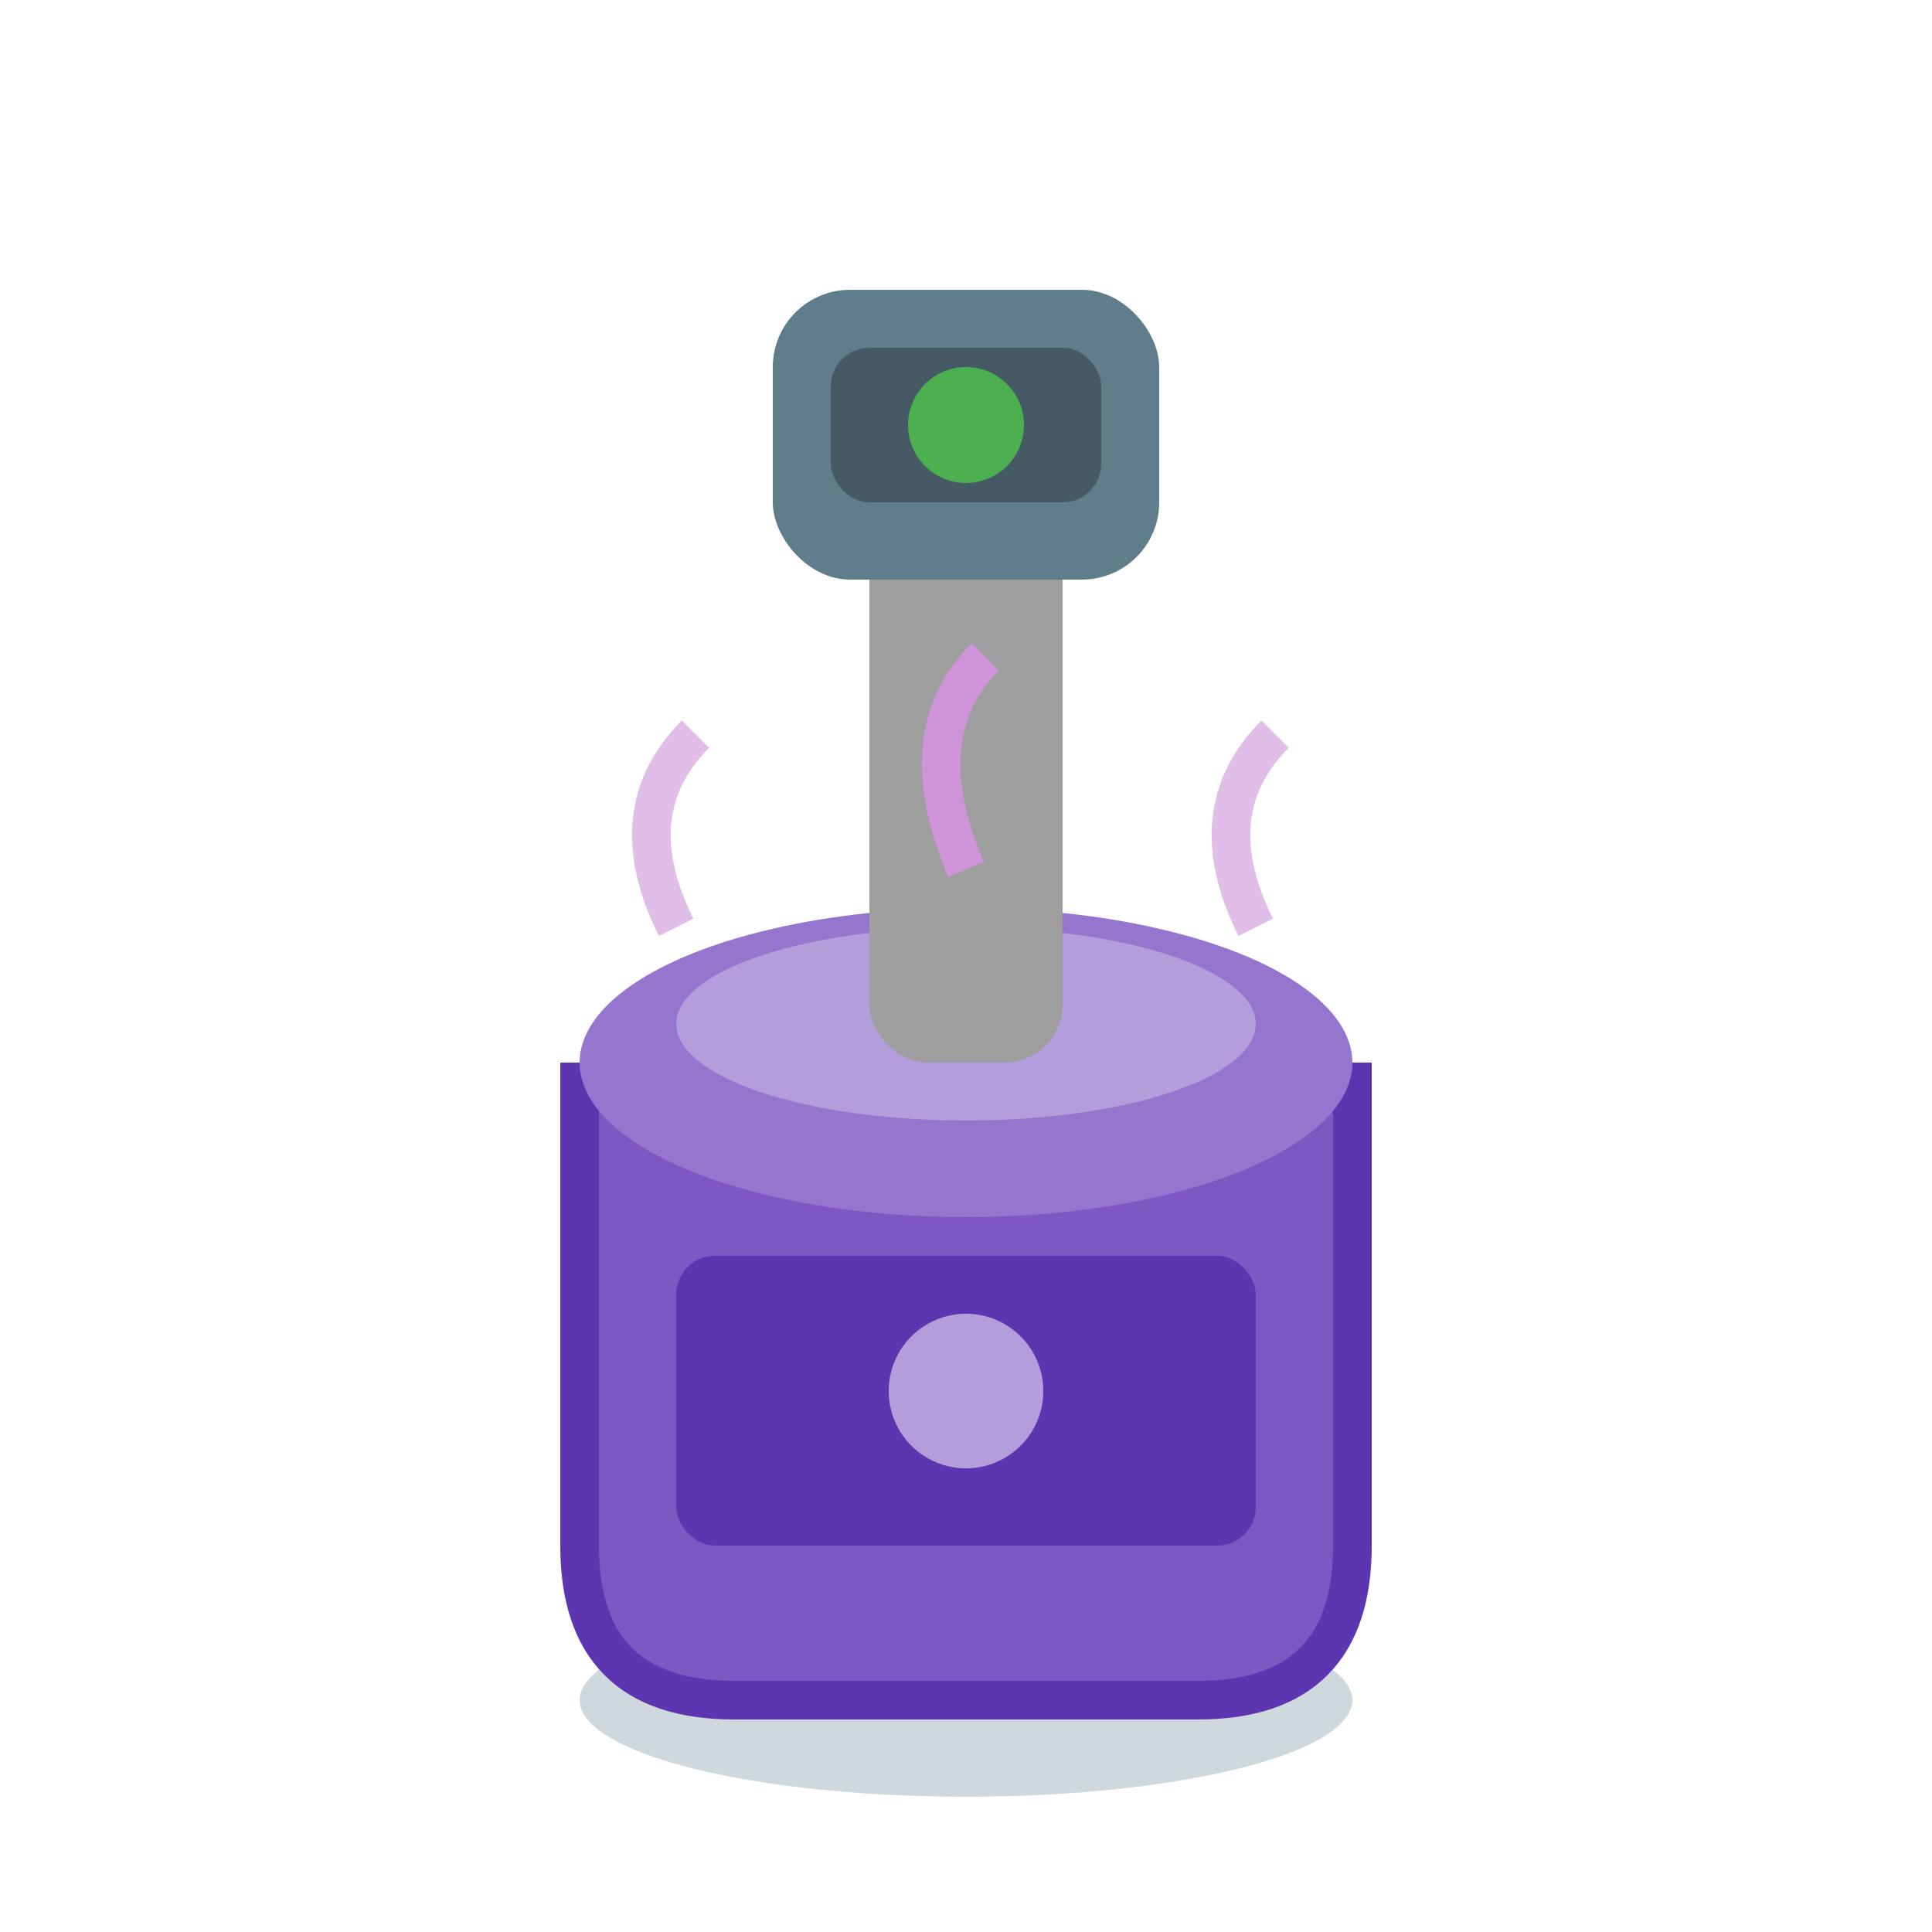<svg xmlns="http://www.w3.org/2000/svg" viewBox="0 0 100 100" width="100" height="100">
  <ellipse cx="50" cy="88" rx="20" ry="5" fill="#CFD8DC"/>
  <path d="M30 55 L30 80 Q30 88 38 88 L62 88 Q70 88 70 80 L70 55" fill="#7E57C2" stroke="#5E35B1" stroke-width="2"/>
  <ellipse cx="50" cy="55" rx="20" ry="8" fill="#9575CD"/>
  <ellipse cx="50" cy="53" rx="15" ry="5" fill="#B39DDB"/>
  <rect x="45" y="25" width="10" height="30" rx="3" fill="#9E9E9E"/>
  <rect x="40" y="15" width="20" height="15" rx="4" fill="#607D8B"/>
  <rect x="43" y="18" width="14" height="8" rx="2" fill="#455A64"/>
  <circle cx="50" cy="22" r="3" fill="#4CAF50"/>
  <path d="M35 48 Q32 42 36 38" fill="none" stroke="#E1BEE7" stroke-width="2"/>
  <path d="M50 45 Q47 38 51 34" fill="none" stroke="#CE93D8" stroke-width="2"/>
  <path d="M65 48 Q62 42 66 38" fill="none" stroke="#E1BEE7" stroke-width="2"/>
  <rect x="35" y="65" width="30" height="15" rx="2" fill="#5E35B1"/>
  <circle cx="50" cy="72" r="4" fill="#B39DDB"/>
</svg>
